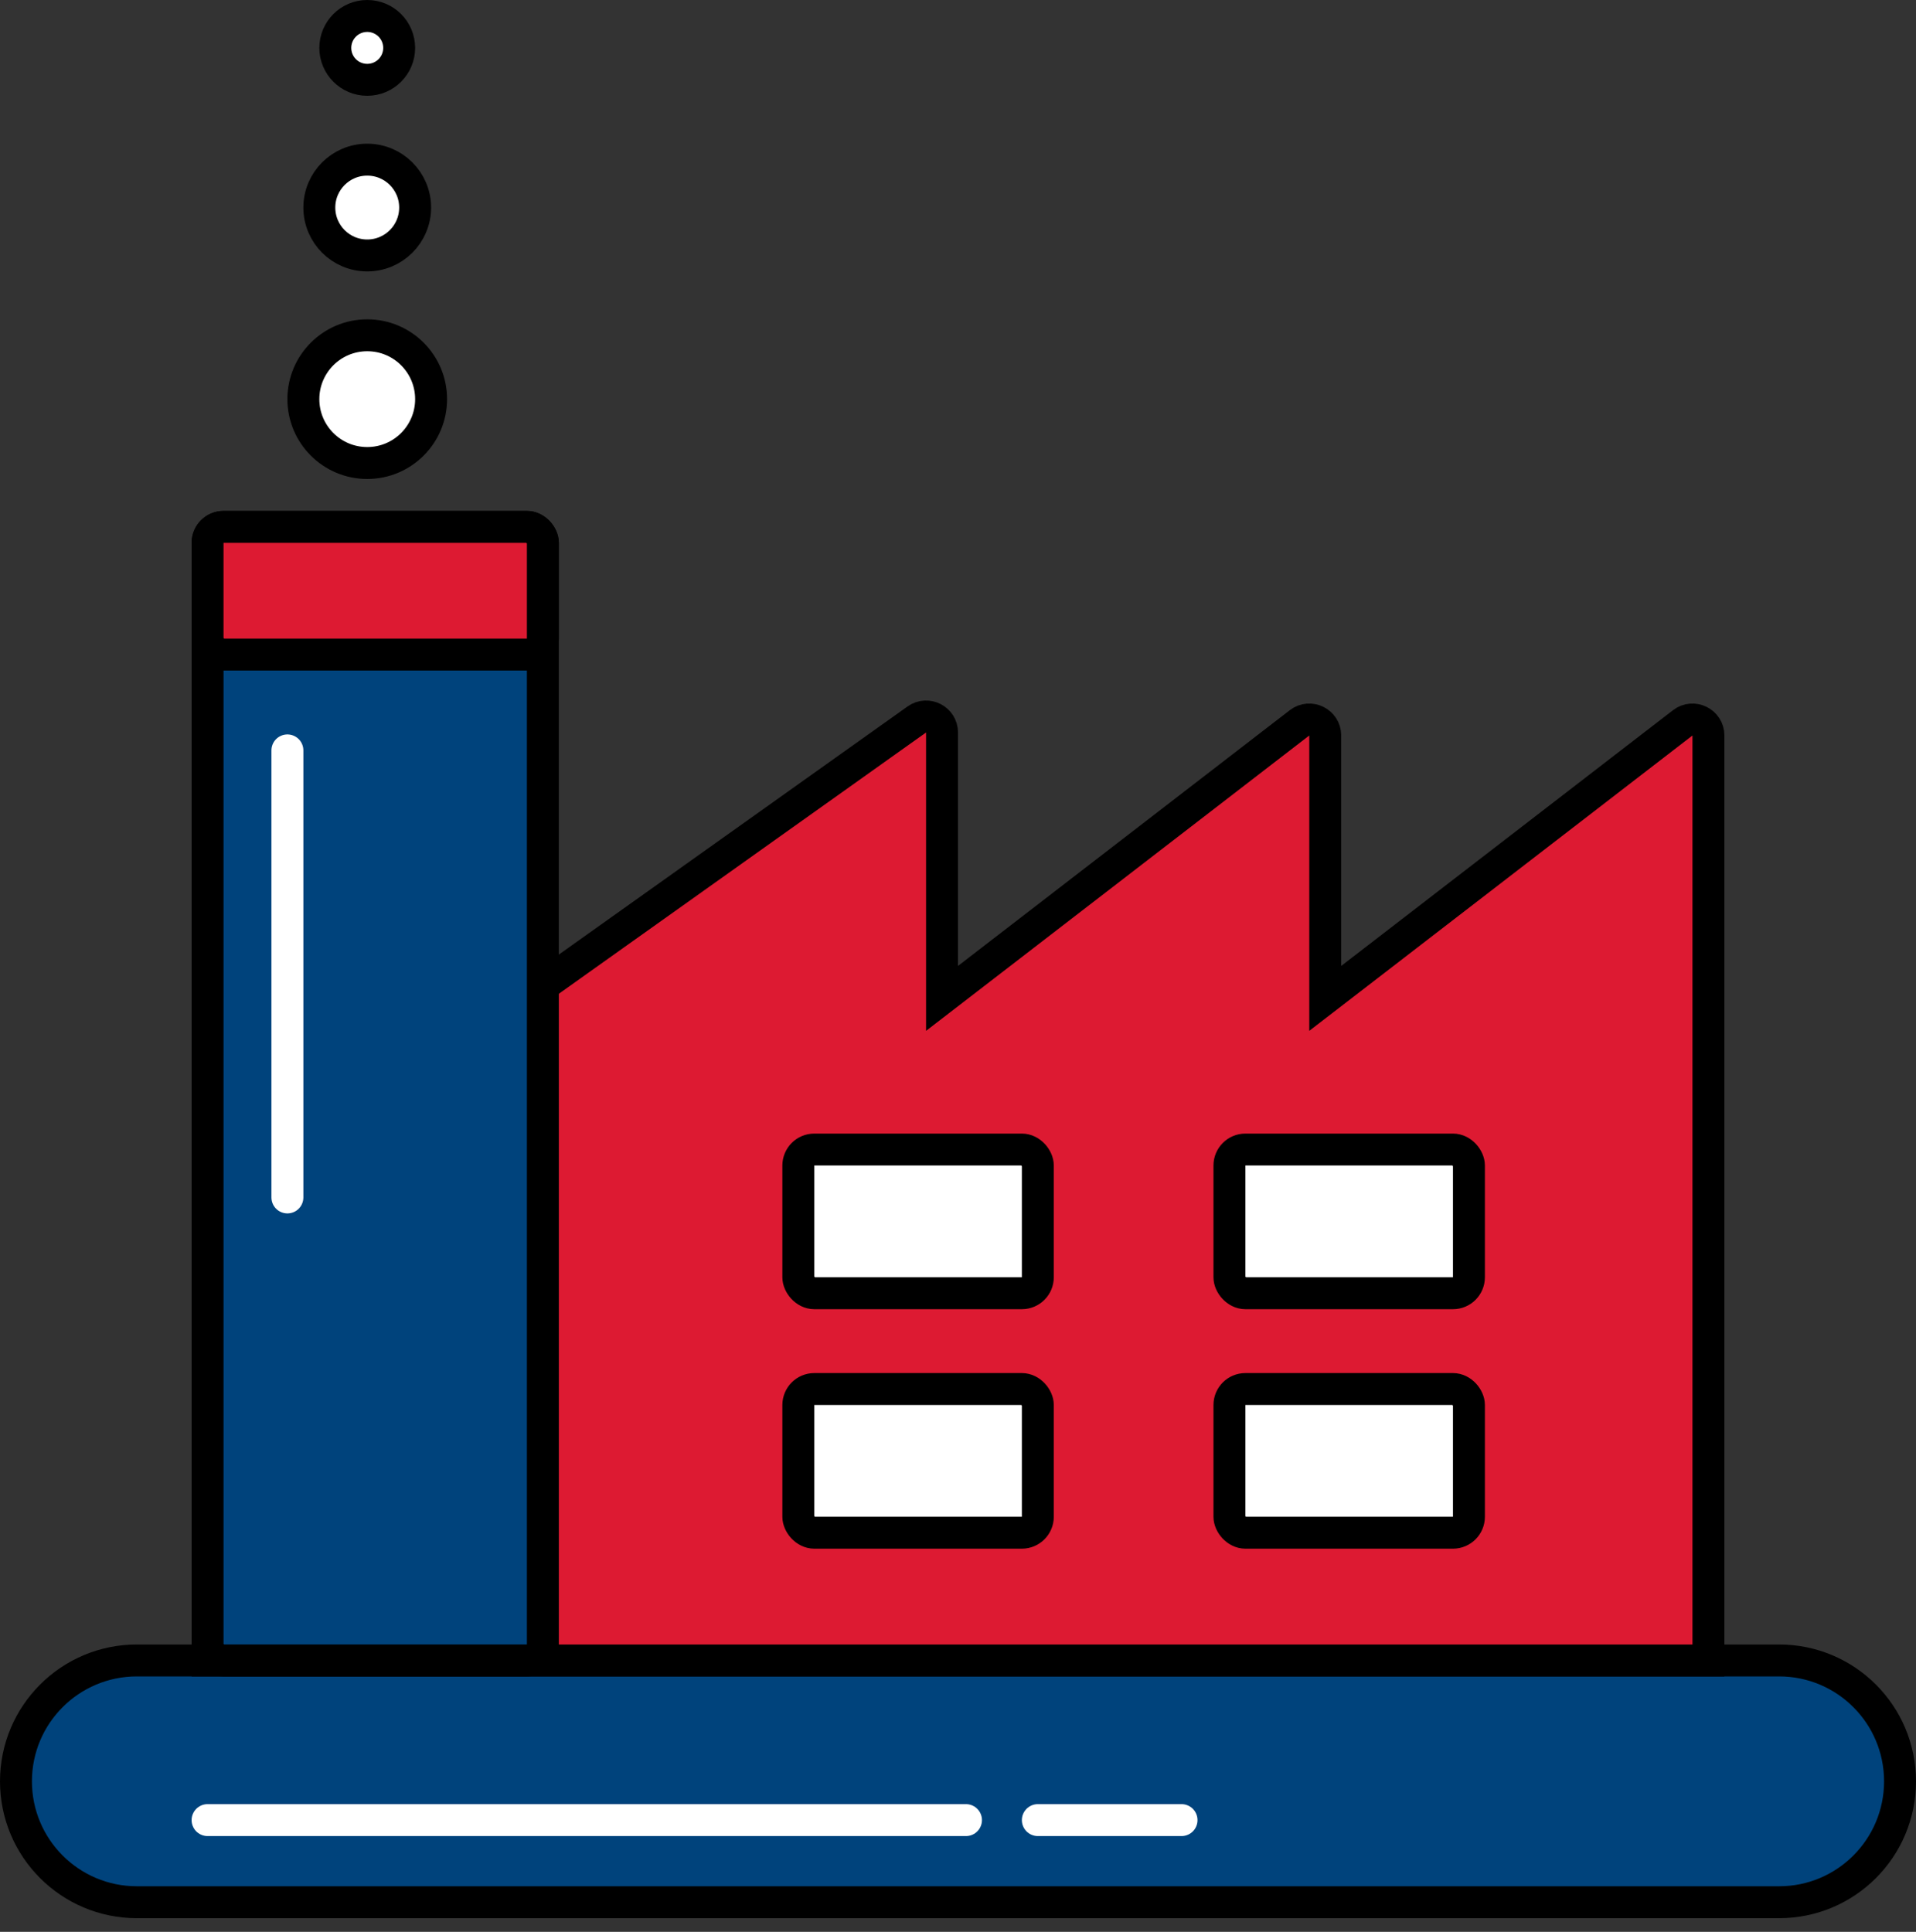 <svg width="120" height="121" viewBox="0 0 120 121" fill="none" xmlns="http://www.w3.org/2000/svg">
<rect x="0" y="0" width="120" height="121" fill="#333333" stroke="none"/>
<path d="M1 111.571C1 107.39 4.39 104 8.571 104H111.429C115.61 104 119 107.39 119 111.571C119 115.753 115.61 119.143 111.429 119.143H8.571C4.39 119.143 1 115.753 1 111.571Z" fill="#00437C" stroke="black" stroke-width="2"/>
<path d="M13 114L60.5 114" stroke="white" stroke-width="2" stroke-linecap="round"/>
<path d="M65 114L74 114" stroke="white" stroke-width="2" stroke-linecap="round"/>
<path d="M34 61.5H34.319L34.58 61.315L57.42 45.063C58.082 44.592 59 45.065 59 45.878V60.5V62.533L60.611 61.292L81.389 45.275C82.047 44.768 83 45.237 83 46.067V60.5V62.533L84.611 61.292L105.389 45.275C106.047 44.768 107 45.237 107 46.067V104H13V61.5H34Z" fill="#DD1A32" stroke="black" stroke-width="2"/>
<rect x="50" y="72" width="15" height="9" rx="1" fill="white" stroke="black" stroke-width="2"/>
<rect x="77" y="72" width="15" height="9" rx="1" fill="white" stroke="black" stroke-width="2"/>
<rect x="50" y="87" width="15" height="9" rx="1" fill="white" stroke="black" stroke-width="2"/>
<rect x="77" y="87" width="15" height="9" rx="1" fill="white" stroke="black" stroke-width="2"/>
<circle cx="23" cy="25" r="4" fill="white" stroke="black" stroke-width="2"/>
<circle cx="23" cy="13" r="3" fill="white" stroke="black" stroke-width="2"/>
<circle cx="23" cy="3" r="2" fill="white" stroke="black" stroke-width="2"/>
<rect x="13" y="33" width="21" height="71" rx="1" fill="#00437C" stroke="black" stroke-width="2"/>
<line x1="18" y1="47" x2="18" y2="75" stroke="white" stroke-width="2" stroke-linecap="round"/>
<rect x="13" y="33" width="21" height="8" rx="1" fill="#DD1A32" stroke="black" stroke-width="2"/>
</svg>
